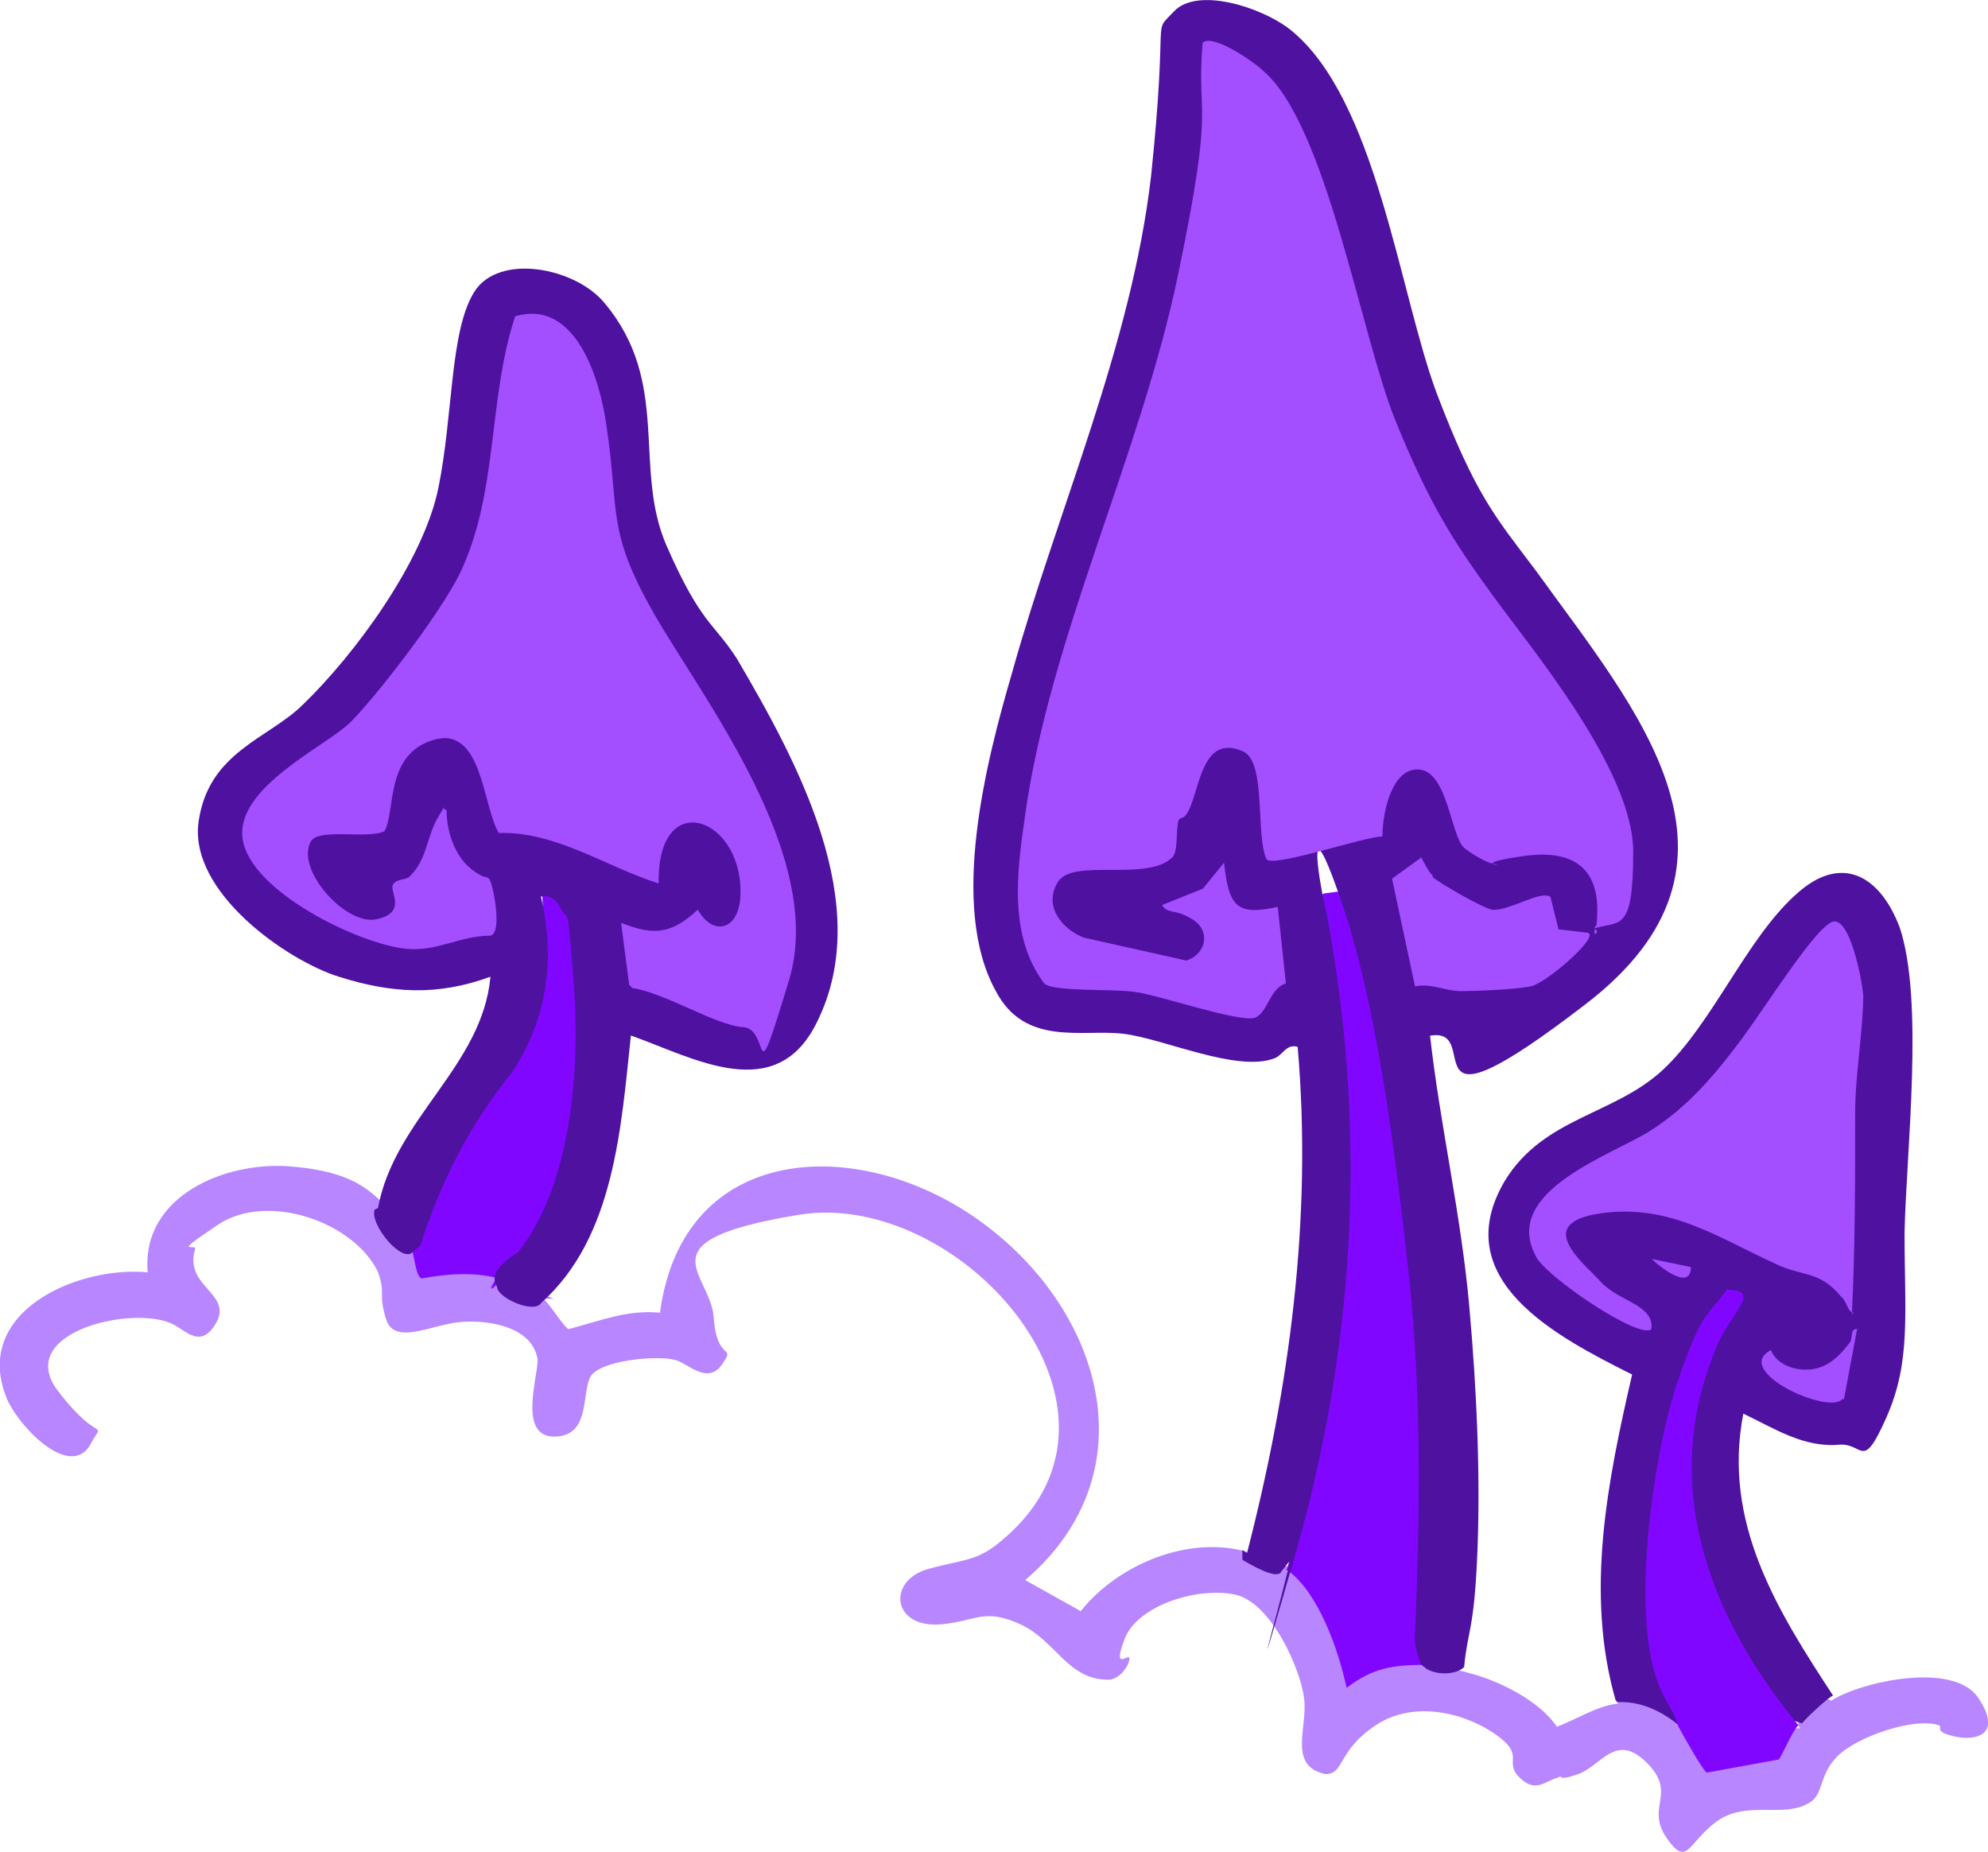 <?xml version="1.0" encoding="UTF-8"?>
<svg id="Hub" xmlns="http://www.w3.org/2000/svg" viewBox="0 0 91 84.78">
  <defs>
    <style>
      .cls-1 {
        fill: #b886ff;
      }

      .cls-2 {
        fill: #4f11a0;
      }

      .cls-3 {
        fill: #a34eff;
      }

      .cls-4 {
        fill: #8106ff;
      }
    </style>
  </defs>
  <g id="_16x10-2" data-name="16x10">
    <g id="shrooms3">
      <g>
        <path class="cls-1" d="M24.84,59.42c.3.22.97,1.34,1.19,1.42,1.42-.37,2.69-.9,4.18-.75,1.05-7.84,9.11-8.14,14.56-4.26,5.6,3.96,7.99,11.5,2.16,16.5l2.54,1.42c1.72-2.16,5-3.51,7.69-2.69s1.57.75,1.79.9h.45c1.27,1.19,2.02,2.99,2.46,4.78.9-.52,2.02-.82,3.06-.75l.3.37c.67,0,1.34,0,2.02.22,1.42.37,3.21,1.27,4.03,2.46.82-.3,1.87-.97,2.76-1.05.75-.9,2.31.15,2.84,1.05.15,0,.3-.15.37,0l1.12,1.79,2.99-.52c.22-.82.6-1.27,1.05-1.19-.45-.45.97-1.64,1.42-1.27,1.42-.9,5.6-1.79,6.72-.15s0,2.02-1.05,1.79-.52-.45-.75-.52c-1.12-.37-3.73.52-4.63,1.42s-.6,1.79-1.34,2.16c-1.12.67-2.84-.15-4.18.82-1.34.97-1.34,2.16-2.31.75-.97-1.42.52-2.02-.9-3.43-1.42-1.42-2.09.15-3.14.52s-.67,0-.9.15c-.6.15-1.05.75-1.79,0s.3-.97-1.05-1.94-3.73-1.64-5.52-.45c-1.79,1.19-1.42,2.24-2.31,2.24-1.72-.37-.82-2.09-.97-3.43s-1.49-4.4-3.14-4.78-4.48.45-5.08,2.02c-.6,1.57.22.6.22.9s-.45.97-.97.97c-1.87,0-2.39-1.79-4.03-2.54s-2.02-.15-3.58,0c-2.31.22-2.54-2.02-.6-2.54,1.94-.52,2.31-.3,3.81-1.72,6.27-5.97-2.54-15.68-9.78-14.48s-4.03,2.61-3.88,4.7c.15,2.09,1.05,1.19.37,2.16s-1.64-.15-2.16-.22c-.75-.22-3.51,0-3.88.82s0,2.69-1.64,2.69-.75-2.69-.75-3.51c-.22-1.57-2.39-1.87-3.66-1.72-1.27.15-2.91,1.05-3.28-.15s0-1.12-.37-2.16c-1.12-2.31-5.08-3.66-7.32-2.16s-.97.82-1.05,1.12c-.52,1.72,1.72,2.02.97,3.36-.75,1.34-1.49.22-2.16,0-1.94-.75-7.09.52-5.08,3.14s2.16,1.12,1.42,2.54c-1.05,1.49-3.43-1.19-3.81-2.31-1.49-3.88,3.28-5.97,6.49-5.67-.3-3.51,3.58-5.08,6.49-4.85,2.91.22,3.66,1.12,4.4,1.79s1.57,1.87,1.64,2.02c.37,0,.6.37.67,1.05.67,0,2.54-.37,2.99,0s.3.22.37.45c.22,0,1.87.67,2.02.75h-.52Z"/>
        <path class="cls-4" d="M58.88,71.88c.6-1.72.97-3.58,1.34-5.3,1.05-5.45,1.87-12.32,1.27-17.84-.15-1.05-1.42-7.54-.9-7.84l1.12-.15c.75,2.39,1.27,4.85,1.79,7.32,1.12,6.05,1.94,12.32,2.09,18.36.15,6.05,0,6.49-.37,9.78-1.49,0-2.39.15-3.58,1.05-.37-1.72-1.27-4.33-2.69-5.37h0s0,0,0,0h-.07Z"/>
        <path class="cls-4" d="M18.94,57.18c.75-5.23,5.82-8.06,5.9-13.59.07-5.52-.3-2.09-.37-3.06-.07-.97,0-.3.3-.3l1.34.67c1.19,4.33.97,12.54-1.94,16.2-2.91,3.66-1.12.75-1.34,1.42-1.12-.3-2.31-.22-3.51,0-.3,0-.37-1.27-.52-1.42h0l.15.07Z"/>
        <g>
          <path class="cls-2" d="M57.09,71.06c1.94-7.54,2.99-15.3,2.31-23.14-.52-.15-.67.37-1.05.52-1.72.67-5.08-.9-6.94-1.12s-4.48.6-5.82-1.94c-2.16-3.88-.45-10.53.75-14.63,2.09-7.47,5.45-14.93,6.35-22.69.82-7.84,0-6.42,1.05-7.54s3.96-.22,5.3.82c3.96,3.14,5,12.02,6.72,16.65,1.79,4.7,2.69,5.67,4.55,8.14,4.63,6.42,10.75,13.36,2.24,19.86-8.44,6.49-4.55.97-7.09,1.42.45,4.03,1.42,8.21,1.79,12.32.37,4.11.52,8.06.37,11.5s-.45,3.43-.6,5.08c-.45.45-1.72.37-2.02-.22-.15-.52-.3-.9-.22-1.42.22-5.67.3-10.75-.3-16.42-.6-5.3-1.42-12.24-3.14-17.17-1.72-4.93-.82,0-.67.45,1.87,9.63,1.49,19.56-1.34,29.49-2.84,9.85-.15.3-.3.45s-.22.3-.37.45c-.15.45-1.42-.3-1.79-.52v-.45h0l.22.15Z"/>
          <path class="cls-3" d="M73.07,42.4c.3-2.46-.82-3.58-3.36-3.21s-.75.45-1.27.37-1.34-.67-1.42-.75c-.6-.52-.75-3.43-2.02-3.58-1.27-.15-1.72,1.94-1.72,3.06-.82,0-4.93,1.42-5.3,1.05-.52-1.05,0-4.4-1.05-4.93-1.64-.75-1.94,1.05-2.31,2.16s-.52.75-.67.97c-.15.6,0,1.42-.3,1.72-1.19,1.12-4.55,0-5.23,1.12s.22,2.16,1.19,2.54l4.7,1.05c.9-.3,1.12-1.34.3-1.87s-1.12-.22-1.42-.67l1.87-.75.97-1.19c.22,1.94.52,2.46,2.46,2.02l.37,3.51c-.75.22-.82,1.34-1.42,1.57-.75.22-4.4-1.05-5.52-1.19s-3.66,0-4.11-.37c-1.64-2.16-1.27-5.08-.9-7.61,1.12-8.21,5.3-16.57,7.02-24.86s.82-6.94,1.12-10.6c.45-.45,2.39.9,2.76,1.27,2.91,2.46,4.48,12.09,6.05,15.98,1.57,3.88,2.69,5.6,4.48,8.06,1.79,2.46,6.42,7.99,6.42,11.72,0,3.73-.6,3.14-1.79,3.51l.15-.22h0l-.07.15Z"/>
          <path class="cls-3" d="M65.6,40.16c.22.22,2.39,1.49,2.76,1.49.82,0,2.16-.9,2.61-.6l.37,1.49,1.27.15c.82,0-1.79,2.31-2.54,2.46s-2.54.22-3.21.22-1.34-.37-2.09-.22l-1.05-4.93,1.34-.97s.37.75.52.82h0v.07Z"/>
          <path class="cls-3" d="M72.99,42.55c.15,0,.15.15,0,.22v-.22Z"/>
        </g>
        <g>
          <path class="cls-2" d="M73.96,77.85c-1.42-4.93-.37-10.08.75-14.93-3.43-1.72-8.51-4.33-5.82-8.88,1.79-2.91,5-2.99,7.24-5.08,2.24-2.09,3.81-5.97,6.05-7.99,2.09-1.94,3.88-.9,4.78,1.49,1.12,3.36.3,10.23.22,13.96,0,3.73.3,5.9-.82,8.44s-1.05,1.19-2.16,1.27c-1.64.15-2.99-.75-4.4-1.42-.97,5,1.57,9.03,4.11,12.91-.15,0-1.34,1.12-1.42,1.27l-.67-.22c-4.48-5.3-6.49-13.14-2.31-19.19,0-.3,0-.22-.22,0-2.16,3.14-2.84,5.9-3.28,9.63-.37,3.21-.67,6.64,1.05,9.41l-.22.45c-.82-.67-1.79-1.12-2.84-1.05v-.22s0,.15,0,.15Z"/>
          <path class="cls-4" d="M76.8,78.9c-.3-.75-.67-1.19-.9-1.87-1.27-3.21-.22-10.53.9-13.81,1.12-3.28,1.34-2.91,2.24-4.18.22,0,.9,0,.75.45s-.75,1.19-1.05,1.79c-2.91,6.42-.6,12.62,3.58,17.69-.3.3-.75,1.42-.9,1.57l-3.28.6c-.15,0-1.19-1.87-1.34-2.16h0v-.07Z"/>
          <path class="cls-3" d="M84.86,60.09c-.3,0-.3-.52-.6-.75-.97-1.19-1.79-.9-2.99-1.49-2.61-1.19-4.85-2.76-7.99-2.31-3.14.45-.82,2.24,0,3.14s2.46,1.05,2.31,2.16c-.52.52-4.93-2.46-5.3-3.36-1.57-2.99,3.58-4.63,5.3-5.75,1.72-1.12,2.84-2.46,4.03-4.03s3.58-5.45,4.33-5.52,1.27,2.61,1.34,3.36c0,1.64-.37,3.66-.37,5.37,0,3.06,0,6.2-.15,9.26h0l.07-.07Z"/>
          <path class="cls-3" d="M84.34,64.04c-.6.75-5.08-1.27-3.28-2.24.3.75,1.34,1.05,2.16.82s1.34-1.05,1.42-1.12c.22-.22,0-.67.37-.67l-.6,3.21h-.07Z"/>
          <path class="cls-3" d="M77.4,58c0,1.12-1.42,0-1.79-.37l1.79.37Z"/>
        </g>
        <g>
          <path class="cls-2" d="M17.3,55.31c.75-4.11,4.78-6.49,5.15-10.6-2.46.9-4.55.75-6.94,0s-6.87-3.88-6.42-7.09c.45-3.21,3.21-3.81,4.78-5.37,2.39-2.31,5.52-6.57,6.2-9.93s.52-7.17,1.64-8.96c1.12-1.79,4.63-1.12,5.97.52,3.06,3.66,1.27,7.54,2.84,11.12,1.57,3.58,2.16,3.51,3.21,5.15,2.76,4.7,6.35,11.27,3.66,16.65-1.87,3.81-5.6,1.64-8.51.6-.45,4.18-.75,9.26-4.11,12.24-.3.52-2.02-.22-2.02-.75-.3-.45,0-.97.97-1.57,2.46-3.14,2.84-8.44,2.54-12.32-.3-3.88-.22-2.69-.6-3.43s-.9-.52-.9-.52c.67,2.84.3,5.6-1.34,8.06-1.94,2.39-3.28,5.08-4.18,7.91l-.45.37c-.6.22-1.87-1.42-1.64-2.02h0l.15-.07Z"/>
          <path class="cls-3" d="M28.8,45.08l-.37-2.84c1.49.6,2.31.52,3.51-.6.67,1.19,1.79.97,1.94-.45.3-3.73-3.81-5.3-3.73-.75-2.39-.75-4.7-2.39-7.32-2.31-.75-1.27-.75-4.93-2.99-4.26s-1.72,3.28-2.24,4.18c-.75.37-2.99-.15-3.36.45-.75,1.27,1.57,3.88,2.99,3.58s.6-1.27.75-1.57.6-.22.75-.37c.82-.75.82-1.94,1.34-2.76s0-.37.37-.3c0,.97.37,2.09,1.12,2.69s.75.22.9.6.52,2.31,0,2.46c-1.42,0-2.46.75-3.88.6-2.16-.22-7.09-2.61-7.47-5-.37-2.39,3.81-4.26,4.93-5.37s4.03-4.85,5-6.79c1.79-3.73,1.27-7.91,2.54-11.79,2.76-.82,3.88,2.84,4.18,5,.6,4.03,0,4.78,2.16,8.58s7.91,11.12,6.2,16.8c-1.72,5.67-.82,2.24-2.09,2.16s-3.58-1.57-5.08-1.79h0l-.15-.15Z"/>
        </g>
      </g>
    </g>
  </g>
</svg>